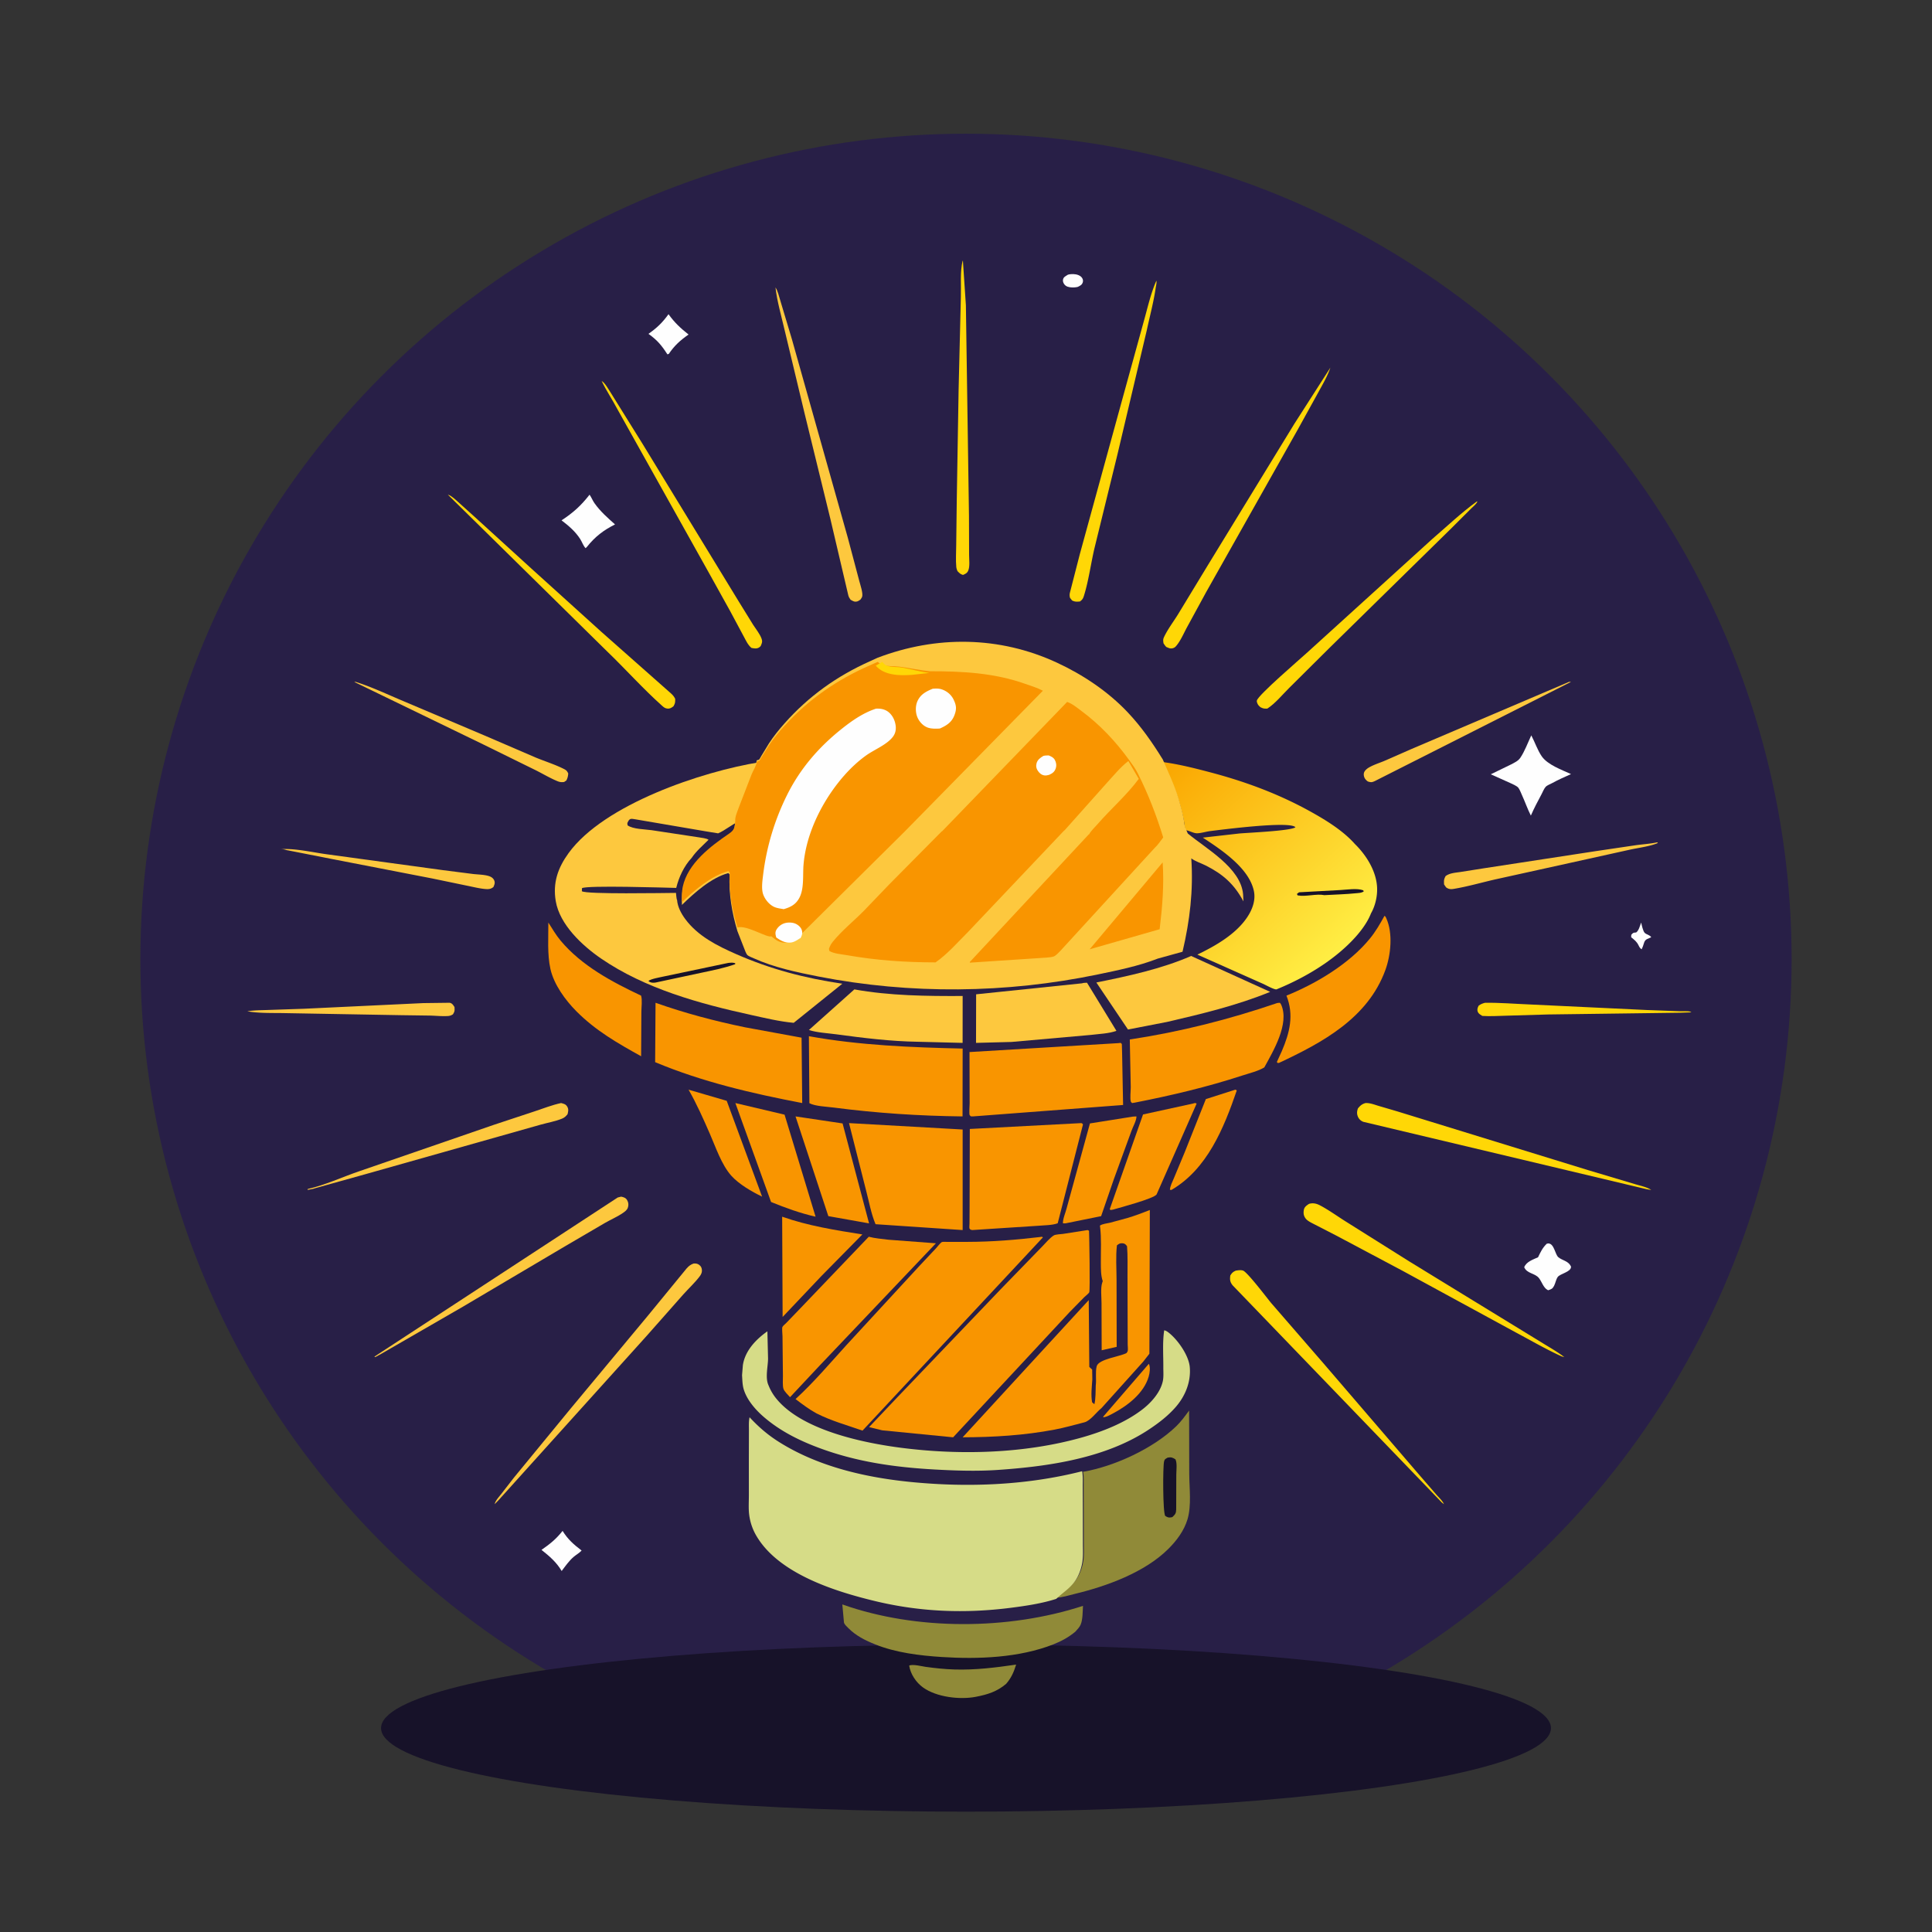 <?xml version="1.0" encoding="UTF-8"?> <svg xmlns="http://www.w3.org/2000/svg" width="289" height="289" fill="none"><rect width="100%" height="100%" fill="#333333" stroke="none"/> <circle cx="144.5" cy="143.5" r="123.5" fill="#281F47"></circle> <ellipse cx="144.5" cy="258.5" fill="#171229" rx="87.5" ry="12.5"></ellipse> <path fill="#FEFEFE" d="M159.73 41.098c.189-.054.199-.064.433-.085.505-.046 1.06.026 1.432.29.338.238.473.592.373.927-.109.365-.353.495-.747.684-.21.044-.241.057-.485.076-.425.033-.977-.011-1.293-.235-.321-.226-.497-.62-.428-.942.08-.376.355-.482.715-.715ZM245.492 138c.087.359.274 1.293.536 1.545.287.275.764.298.972.654l-.66.291c-.26.147-.363.357-.445.644-.088.31-.191.576-.327.866-.229-.125-.352-.357-.469-.6-.27-.56-.635-.817-1.099-1.201l.015-.36c.3-.341.289-.316.732-.354.397-.276.573-1.027.745-1.485Z"></path> <path fill="#F99500" d="M171.853 204c.255.531.133 1.376-.029 1.935-.724 2.485-3.172 4.334-5.222 5.429-.448.239-1.017.58-1.513.636l-.089-.057 6.853-7.943Z"></path> <path fill="#FEFEFE" d="M84.154 229c.79 1.267 1.656 2.03 2.846 2.937-.343.376-.808.624-1.197.955-.687.587-1.244 1.392-1.785 2.108-.763-1.304-1.839-2.228-3.018-3.16 1.266-.874 2.201-1.631 3.154-2.84ZM100.002 47c.887 1.244 1.8 2.099 2.998 3.04-1.246.871-2.107 1.64-2.962 2.906L99.83 53c-.867-1.35-1.512-2.12-2.83-3.061 1.28-.898 2.08-1.668 3.002-2.939ZM231.376 186.041l.232-.041c.876.012 1.005 1.645 1.496 2.061.571.482 1.447.542 1.846 1.298.022.042.048.085.05.132.03.77-1.631 1.035-1.985 1.527-.256.355-.342.928-.548 1.326-.238.46-.413.496-.868.656l-.1-.039c-.624-.322-.871-1.247-1.302-1.785-.598-.747-1.789-.647-2.197-1.618.32-.827 1.32-1.145 2.069-1.487.365-.762.684-1.442 1.307-2.03ZM88.189 74c.282.393.458.877.743 1.278.877 1.237 1.959 2.179 3.068 3.169-1.716.862-2.978 1.82-4.2 3.356l-.2.197c-.34-.334-.534-.931-.797-1.348-.723-1.147-1.757-2.019-2.803-2.815 1.722-1.13 2.904-2.187 4.189-3.837Z"></path> <path fill="#FDC83E" d="m63.302 150.05 3.947-.05c.395.065.534.34.737.635.022.525.056.625-.233 1.092a1.467 1.467 0 0 1-.807.259c-.852.049-1.726-.045-2.58-.069l-4.402-.061-17.562-.311c-1.782-.029-3.647.036-5.402-.268 1.005-.171 2.066-.16 3.085-.199l5.393-.182 17.824-.846ZM42 127.02c2.203-.142 4.827.498 7.024.786l17.229 2.355 4.498.574c.749.088 1.722.089 2.425.329.348.119.635.328.764.665.142.375.005.626-.137.966l-.188.125c-.319.194-.65.196-1.018.165-.88-.073-1.803-.312-2.668-.484l-5.29-1.098-14.967-2.904-6.47-1.272-.303-.055c-.358-.112-.512-.154-.899-.152ZM247.885 126l.115.077-.134.078c-1.207.481-2.807.668-4.084.949l-8.688 1.921-11.469 2.53c-2.025.464-4.086 1.062-6.132 1.403-.455.076-.728.067-1.127-.178-.138-.142-.243-.324-.356-.489-.017-.576-.045-.714.228-1.236.601-.466 1.479-.506 2.203-.616l3.428-.542 16.79-2.573 5.979-.885c1.072-.152 2.192-.208 3.247-.439ZM53 102.01c.247-.012.147-.028.392.051 2.336.752 4.673 1.863 6.933 2.811l12.181 5.16 7.61 3.278c1.355.559 2.85 1.027 4.15 1.674.435.217.525.29.734.71-.032.423-.09.669-.28 1.053l-.327.224c-.41.066-.675.02-1.05-.136-1.116-.464-2.181-1.109-3.263-1.647l-7.83-3.849L53 102.01Z"></path> <path fill="#FFD706" d="M222.136 150.003c2.22-.031 4.467.161 6.684.249l17.492.832 4.947.183c.377.014 1.226-.038 1.555.059.073.021.124.071.186.107l-1.735.057-19.7.259-6.305.187c-1.165.03-2.368.108-3.528.031-.204-.128-.447-.265-.578-.445-.257-.353-.155-.743.032-1.092.324-.229.533-.315.95-.427Z"></path> <path fill="#FDC83E" d="M234.699 102H235l-29.342 14.837c-.452.205-.579.207-1.052.059a1.784 1.784 0 0 1-.389-.377c-.187-.256-.278-.648-.172-.957.107-.314.447-.591.726-.753.7-.406 1.52-.662 2.268-.971l4.093-1.796L234.699 102Z"></path> <path fill="#FEFEFE" d="M229.059 110c.534.999.922 2.201 1.56 3.126.888 1.288 3.024 2.036 4.381 2.667-.954.428-1.906.843-2.825 1.351-.243.134-.751.333-.938.524-.262.27-.471.808-.653 1.15-.561 1.048-1.113 2.089-1.589 3.182-.502-.982-.872-2.068-1.335-3.077-.143-.309-.336-.841-.542-1.091-.226-.277-.877-.55-1.204-.702L223 115.824l3.052-1.484c.464-.247 1.036-.505 1.349-.96.671-.977 1.146-2.3 1.658-3.38Z"></path> <path fill="#FDC83E" d="M83.932 165c.411.113.722.157.95.595.197.378.108.689.015 1.078-.25.304-.455.509-.815.657-.997.409-2.16.61-3.196.899l-6.326 1.79-19.992 5.65-7.463 2.08-.235.079-.767.146L46 178l.047-.147c2.546-.57 5.128-1.772 7.62-2.627l20.215-6.971 6.086-2.013c1.318-.435 2.608-.951 3.964-1.242Z"></path> <path fill="#F99500" d="M184.778 163c.146.031.066 0 .222.128-1.938 5.633-4.406 11.737-9.771 14.872l-.229-.023c.039-.586.389-1.224.614-1.772l1.612-3.871 3.152-7.925 4.4-1.409Z"></path> <path fill="#908A38" d="M136 249.148c.538-.249 1.889.11 2.473.191 1.407.195 2.867.349 4.287.392 3.136.097 6.147-.282 9.24-.731-.357 1.14-.711 1.966-1.493 2.878-1.377 1.171-2.772 1.596-4.514 1.937-2.388.467-5.887.068-7.921-1.394-1.039-.747-1.881-2.008-2.072-3.273Z"></path> <path fill="#F99500" d="m103 163 5.706 1.666L114 179c-1.551-.748-3.47-1.859-4.607-3.13-1.468-1.642-2.341-4.291-3.214-6.282-.975-2.228-1.965-4.469-3.179-6.588Z"></path> <path fill="#FDC83E" d="m92.403 179.129.51-.129c.379.081.694.169.903.53.205.356.24.75.097 1.137-.124.337-.422.558-.705.754-.825.573-1.81.995-2.686 1.495l-6.058 3.543-15.247 9.019-12.075 6.97-.998.552-.144-.063 36.403-23.808Z"></path> <path fill="#FFD706" d="m67 74 .05.008c.56.204 1.1.746 1.542 1.138l2.62 2.363L79.434 85l10.51 9.505 10.462 9.254c.271.25.434.453.593.78.003.524.013.638-.258 1.112-.319.232-.513.383-.93.341-.342-.035-.544-.212-.79-.433-2.868-2.565-5.476-5.496-8.254-8.167L67 74ZM90 57c.462.197 1.103 1.373 1.397 1.813l4.739 7.613 14.39 23.582 2.144 3.47c.396.616.969 1.32 1.226 1.994.193.509.095.704-.106 1.166-.089.091-.146.16-.263.228-.368.212-.732.127-1.121.053-.537-.432-.848-1.162-1.176-1.756l-1.998-3.731-3.242-5.838-13.6-24.322c-.757-1.44-1.683-2.814-2.39-4.272ZM143.998 39l.042.04.443 6.62.463 31.538.018 5.802c-.001.684.14 1.731-.131 2.357-.166.383-.42.487-.782.643-.42-.119-.525-.273-.828-.573-.082-.214-.154-.393-.176-.623-.097-1.03-.015-2.146-.012-3.183l.083-6.72.279-16.664.337-13.865c.054-1.684-.136-3.748.264-5.372ZM220.887 75.029 221 75c-.122.38-.634.761-.926 1.056l-2.917 2.914-18.266 17.927-6.053 6.014c-1.002.995-2.082 2.324-3.264 3.085-.487.012-.593.013-1.045-.218l-.251-.243c-.145-.165-.318-.523-.27-.739.185-.829 6.427-6.169 7.579-7.227l18.649-16.932c2.18-1.878 4.328-3.918 6.651-5.608Z"></path> <path fill="#FDC83E" d="M116 43c.359.514.51 1.298.704 1.896l1.759 5.866 8.359 29.679 1.728 6.513c.13.5.588 1.83.409 2.324-.054.15-.164.273-.246.41-.135.09-.309.224-.471.272-.419.12-.664-.05-1.009-.249-.149-.208-.264-.386-.333-.633l-2.683-11.44-3.912-16.002-2.937-12.261C116.889 47.303 116.243 45.1 116 43ZM103.746 189.007c.311-.022.57-.002.832.19.306.224.413.494.422.866.006.289-.128.577-.294.804-.718.975-1.681 1.85-2.491 2.758l-5.474 6.193-22.216 24.643L74 225c.046-.18.046-.213.145-.403.208-.398.604-.813.877-1.172l1.87-2.412 8.498-10.347 11.533-13.867 5.78-7.053c.319-.36.591-.578 1.043-.739Z"></path> <path fill="#FFD706" d="M199 55c-.411 1.248-1.104 2.404-1.727 3.554l-3.091 5.601-13.761 24.422-2.89 5.305c-.475.885-.954 2.013-1.608 2.764a.918.918 0 0 1-.397.288c-.444.156-.656.006-1.059-.153-.174-.17-.288-.354-.424-.556-.045-.316-.086-.559.048-.857.538-1.188 1.449-2.373 2.137-3.492l4.436-7.306 12.955-21.177L199 55ZM184.865 190.066c.347-.048.71-.113 1.053-.014.647.187 3.638 4.158 4.251 4.887l7.75 8.938 14.561 16.955 2.373 2.734c.375.431.907.915 1.147 1.434l-.31-.234-31.31-32.503c-.393-.505-.425-.842-.343-1.467.261-.408.388-.528.828-.73ZM195.778 180.1c.127-.047.121-.05.28-.076.51-.082.961.054 1.405.287 1.312.691 2.567 1.608 3.826 2.398l9.531 5.99 13.692 8.387 6.051 3.706c1.145.711 2.368 1.395 3.437 2.208l-.404-.107c-2.333-1.058-4.601-2.383-6.863-3.583l-16.844-9.171-9.994-5.311-3.282-1.688c-.425-.223-1.038-.497-1.321-.887-.287-.395-.337-.773-.259-1.242.075-.455.382-.663.745-.911ZM172.974 42c.088.197-.073.864-.108 1.107-.305 2.095-.874 4.197-1.318 6.27l-4.407 18.656-3.433 14.008c-.541 2.312-.862 4.824-1.565 7.075-.135.432-.24.589-.597.856-.474.043-.753.064-1.185-.154l-.295-.38a1.414 1.414 0 0 1-.02-.785l1.484-5.774 6.184-22.541 3.378-12.264c.565-1.988 1.042-4.19 1.882-6.074ZM204.242 165.005c.643-.045 1.29.214 1.899.398l2.897.851 28.555 8.793 6.913 2.064c.733.228 1.875.455 2.494.889l-.691-.112-42.371-10.078a1.41 1.41 0 0 1-.812-.771c-.186-.438-.15-.806.004-1.239.353-.422.583-.633 1.112-.795Z"></path> <path fill="#F99500" d="M117 182c3.875 1.366 7.959 2.016 12 2.655l-6.116 6.207L117.07 197l-.07-15ZM169.464 167.028 170 167c.003.625-.523 1.532-.744 2.151l-2.641 7.243-1.902 5.525-5.29 1.07c-.129.021-.291.006-.422.005-.024-.691.379-1.555.549-2.238l3.49-12.707 6.424-1.021ZM119 167l7.038 1.049L130 183l-6.093-1.084L119 167ZM110 165l7.36 1.737L122 182c-2.277-.512-4.499-1.319-6.659-2.198L110 165ZM178.434 165.08c.274-.067.31-.14.566 0l-5.992 13.596c-.441.633-5.593 1.996-6.531 2.269l-.358.055-.119-.119 4.982-14.173 7.452-1.628ZM82.025 138c.603.935 1.125 1.856 1.843 2.714 3.157 3.767 7.685 6.168 12.03 8.218.199.628.046 1.718.043 2.418l-.038 6.65c-3.52-1.953-6.801-3.823-9.689-6.734-1.638-1.651-3.359-3.99-3.88-6.332-.485-2.183-.295-4.697-.309-6.934Z"></path> <path fill="#FDC83E" d="M127.802 148c5.284.955 10.844 1.013 16.198.987l-.007 7.013-6.678-.167c-4.1-.062-8.184-.569-12.243-1.118-1.283-.174-2.839-.246-4.072-.639l6.802-6.076Z"></path> <path fill="#F99500" d="M207.096 137c.191.116.184.163.276.367 1.012 2.237.681 5.493-.142 7.744-2.629 7.198-9.408 10.842-15.919 13.889l-.214-.008-.097-.137.737-1.613c1.192-2.776 1.847-5.404.698-8.311 4.476-1.812 9.4-4.761 12.482-8.534.866-1.06 1.519-2.198 2.179-3.397Z"></path> <path fill="#FDC83E" d="M161.865 147.09c.149-.086.555-.071.737-.09l4.398 7.197c-1.129.419-2.622.461-3.811.611l-11.888 1.053L146 156l.015-7.265 15.85-1.645ZM178.178 143 190 148.369c-4.954 2.025-10.202 3.287-15.404 4.493L168.731 154 164 146.967c4.736-.956 9.731-2.026 14.178-3.967Z"></path> <path fill="#908A38" d="M126 240c11.087 3.924 24.847 3.848 36 .214-.058.843-.021 2.016-.348 2.804-.159.386-.521.748-.801 1.063-.988.819-2.053 1.409-3.268 1.887-5.115 2.014-11.245 2.249-16.709 1.896-3.326-.214-6.876-.647-9.969-1.892-1.508-.606-2.876-1.291-4.006-2.433-.221-.225-.569-.52-.652-.825L126 240Z"></path> <path fill="#F99500" d="M129.955 185c.94.243 1.987.326 2.953.446l7.092.532-17.383 18.28-4.439 4.742c-.254-.271-.852-.877-.976-1.223-.163-.459-.081-1.427-.089-1.941l-.062-5.966c-.002-.266-.105-1.17-.012-1.38.07-.156.448-.464.574-.595l2.054-2.134L129.955 185ZM191.071 150.033l.373-.033c.1.112.136.139.205.294 1.263 2.85-1.185 6.923-2.525 9.375-.875.544-2.29.888-3.287 1.213-5.278 1.724-10.62 2.983-16.074 4.053l-.41.065c-.063-.065-.159-.112-.189-.196-.161-.44-.013-1.675-.02-2.183l-.144-7.127c7.561-1.147 14.86-2.999 22.071-5.461ZM98.06 150c4.377 1.55 8.843 2.735 13.403 3.672l8.441 1.55L120 165c-7.534-1.444-14.932-3.158-22-6.117l.06-8.883ZM161.74 168c.176.049.077.003.26.197l-3.782 14.786c-.823.317-2.065.294-2.965.379l-9.836.638-.235-.064c-.055-.058-.134-.101-.163-.174-.045-.111.003-.586.004-.728l.013-2.198.032-11.958L161.74 168ZM167.265 156.039l.363-.039c.061.056.139.098.183.167.037.058.151 8.144.189 9.123L145.533 167l-.3-.008c-.061-.064-.143-.114-.185-.191-.106-.193-.003-1.438-.004-1.746l-.019-7.682 22.24-1.334ZM127 168l16.999.958L144 184l-13.031-.877c-.67-1.593-.974-3.386-1.416-5.05L127 168ZM121 155c7.571 1.369 15.329 1.679 23 1.849L143.983 167c-6.485-.073-12.874-.492-19.306-1.329-1.003-.131-2.752-.188-3.602-.649L121 155Z"></path> <path fill="#D6DC87" d="M174.149 199c.205.029.397.141.562.263 1.403 1.04 3.1 3.443 3.26 5.213.201 2.21-.658 4.346-2.11 6.006-1.155 1.322-2.512 2.362-3.972 3.333-6.464 4.303-14.971 5.54-22.597 6.064-3.146.217-6.401.11-9.547-.066-5.962-.333-11.699-1.152-17.308-3.257-2.986-1.121-5.785-2.526-8.202-4.614-1.237-1.069-2.516-2.545-2.987-4.125-.198-.664-.201-1.418-.248-2.107l.123-1.493c.319-2.151 1.941-3.854 3.668-5.071l.1 4.106c-.018 1.161-.417 2.735.011 3.834l.077.185a7.422 7.422 0 0 0 1.062 1.838c3.791 4.814 13.07 6.74 18.913 7.48 8.72 1.105 18.296.842 26.784-1.537 3.162-.886 6.552-2.22 9.161-4.232 1.329-1.025 2.687-2.559 3.043-4.222.138-.643.071-1.417.075-2.078.009-1.758-.131-3.638.11-5.378l.022-.142Z"></path> <path fill="#908A38" d="M162.003 220.162c4.718-.816 10.487-3.486 13.926-6.796.745-.716 1.33-1.543 1.945-2.366l.02 9.458c.009 2.147.355 4.725-.254 6.786-.505 1.706-1.609 3.191-2.862 4.44-3.539 3.526-9.199 5.578-13.986 6.737-.899.218-1.867.531-2.792.579 1.004-.919 2.169-1.569 2.975-2.721.539-.772.905-1.755 1.06-2.679.152-.908.09-1.876.089-2.794l-.008-4.653-.014-3.691c-.004-.757.054-1.558-.099-2.3Z"></path> <path fill="#171229" d="M174.666 218.039c.517-.095.738-.019 1.166.257.281.589.125 1.651.124 2.318l-.015 5.191c-.013.58-.155.737-.564 1.12l-.144.044c-.461.076-.544.015-.931-.206-.37-.532-.364-7.309-.176-8.143.084-.373.223-.389.54-.581Z"></path> <path fill="#F99500" d="M163.911 207.248c.117-.91-.082-1.988.135-2.864.27-1.093 3.473-1.452 4.466-1.986.059-.101.147-.191.178-.304.064-.23-.002-.733-.003-.995l-.007-2.629-.02-7.597c-.005-1.48.047-2.979-.07-4.453-.19-.266-.322-.411-.666-.446-.377-.038-.565.089-.848.313-.193 1.668-.056 3.482-.054 5.165l.019 10.016-2.246.514-.021-7.061c.001-.9-.163-2.205.097-3.031l.084-.246c-.303-.89-.275-1.91-.283-2.842-.014-1.741.1-3.569-.114-5.294l-.023-.173c.367-.269 1.072-.327 1.518-.436l2.664-.724c1.114-.335 2.2-.748 3.283-1.175l-.067 21.5-.909 1.165-6.255 6.966c-.745.583-1.66 1.902-2.551 2.127-1.507.381-2.958.808-4.491 1.097-4.557.86-9.102 1.133-13.727 1.145l18.861-20.521.084 9.996.428.396.024 1.466c-.07 1.121-.232 2.319-.031 3.429l.34.285c.212-.875.166-1.899.205-2.803ZM155.636 185.032c.296-.03.182-.077.364.067L129.02 214c-2.375-.831-4.588-1.428-6.866-2.566-1.132-.62-2.128-1.371-3.154-2.155 2.71-2.472 5.161-5.371 7.633-8.093l10.949-11.875 2.419-2.572c.223-.238.63-.796.886-.942.106-.061.594-.029.746-.03l3.087-.001c3.659-.006 7.284-.303 10.916-.734Z"></path> <path fill="#F99500" d="M162.45 184.037c.321-.047.169-.071.456.066.037.867.172 8.885.031 9.21-.077.177-.585.567-.737.716l-2.177 2.217L142.576 215l-10.61-1.044-1.966-.478 4.273-4.51 15.39-16.088 6.183-6.367c.517-.511 1.192-1.355 1.802-1.72.244-.146 1.06-.181 1.367-.22l3.435-.536Z"></path> <path fill="url(#a)" d="M174 114c2.399.328 4.749.924 7.089 1.542 5.334 1.41 10.373 3.291 15.204 6.003 2.196 1.233 4.593 2.726 6.302 4.618l.01.022c1.767 1.703 3.323 4.169 3.392 6.696.035 1.255-.292 2.663-.923 3.752l-.035.096c-.598 1.478-1.741 2.908-2.839 4.038-2.969 3.058-6.98 5.441-10.884 7.074l-.386.159c-.41.015-1.579-.653-2.016-.843l-9.805-4.364c2.695-1.298 5.728-3.023 7.442-5.57.768-1.142 1.302-2.539 1.014-3.929-.716-3.46-4.897-6.193-7.64-7.997l5.42-.615c1.249-.121 7.812-.392 8.431-.939-.8-.972-11.017.363-12.776.578-.604.073-1.473.356-2.047.321-.442-.027-1.058-.38-1.568-.452-.204-.405-.216-1.057-.305-1.509a30.833 30.833 0 0 0-.74-2.894c-.616-2.026-1.508-3.853-2.34-5.787Z"></path> <path fill="#171229" d="m194.321 133.474 6.152-.335c.997-.054 2.529-.302 3.438.034l.089.164c-.338.249-.721.233-1.16.279-1.556.163-3.166.19-4.734.286-1.205-.248-2.737.268-4.001.037l-.105-.219.321-.246Z"></path> <path fill="#FDC83E" d="M101.283 134.632c.071 1.01.618 2.026 1.209 2.828 1.884 2.557 4.778 4.012 7.612 5.256 5.185 2.276 10.298 3.606 15.896 4.435L118.729 153c-2.157-.195-4.322-.726-6.436-1.189-7.689-1.686-15.8-3.92-22.365-8.417-2.806-1.922-6.202-5.063-6.797-8.605-.461-2.747.325-4.977 1.925-7.182 5.285-7.281 19.895-12.201 28.649-13.607-.102.67-.503 1.269-.766 1.891l-1.954 5.143c-.185.559-.504 1.238-.46 1.829-1.086.495-2.049 1.336-3.101 1.795-.054.024-11.461-1.958-12.328-2.091-.758-.115-.917-.219-1.258.564l.04.329c.812.58 2.59.584 3.599.724l7.109 1.077c.369.072 1.111.131 1.401.356-.847.849-1.852 1.704-2.517 2.703-1.149 1.225-1.918 2.877-2.316 4.5-1.577-.036-13.378-.412-14.098.039l-.016.456c.626.477 12.271.264 14.076.251.027.206.063.928.167 1.066Z"></path> <path fill="#171229" d="M108.949 144.038c.375-.03.712-.097 1.051.075l-.039.123c-1.612.574-3.434.93-5.131 1.291l-6.692 1.433c-.127.023-.172.035-.315.039-.381.01-.543-.04-.823-.243.262-.318 1.742-.559 2.237-.677l9.712-2.041Z"></path> <path fill="#D6DC87" d="M157.996 239.17c-2.161.694-4.482 1.036-6.721 1.325-6.899.888-13.63.636-20.413-1.004-5.877-1.42-14.365-4.046-17.71-9.737a8.255 8.255 0 0 1-1.084-3.164c-.12-.939-.045-1.976-.047-2.926l-.003-5.247.011-4.327c.008-.665-.053-1.451.098-2.09 1.368 1.479 2.757 2.668 4.451 3.73 5.907 3.704 13.036 5.311 19.835 5.97 8.446.819 17.195.477 25.457-1.625.148.752.092 1.564.096 2.331l.013 3.742.008 4.716c.001.931.061 1.912-.086 2.832-.15.937-.504 1.934-1.026 2.716-.78 1.168-1.907 1.826-2.879 2.758Z"></path> <path fill="#FDC83E" d="M131.26 98.397c8.799-3.349 18.236-3.263 26.841.727 3.886 1.802 7.627 4.295 10.59 7.431 2.047 2.165 3.684 4.525 5.25 7.059.837 1.956 1.736 3.803 2.356 5.851.287.946.555 1.957.746 2.926.09.457.102 1.116.307 1.524l.327.763c2.7 2.253 7.935 5.117 8.273 9.1l.05 1.058c-1.367-2.575-3.07-4.082-5.659-5.379-.648-.325-1.578-.624-2.14-1.057.318 4.811-.211 9.284-1.311 13.968l-3.751 1.04-.043.02c-2.848 1.098-5.896 1.717-8.876 2.336-13.728 2.851-28.006 2.997-41.765.315-3.203-.624-6.73-1.376-9.707-2.733-.218-.1-.791-.31-.946-.473-.202-.211-.373-.74-.488-1.018l-1.01-2.58c-.827-2.788-1.294-5.546-1.169-8.467l-.182-.212c-2.575.703-5.065 2.933-6.946 4.767-.009-.755-.032-1.608.119-2.347.733-3.585 4.148-6.25 6.932-8.198l.252-.196c.637-.522.591-1.008.66-1.77-.045-.609.279-1.307.468-1.883l1.986-5.294c.267-.641.675-1.258.779-1.948.113-.033.242-.032.338-.101.087-.063.286-.455.344-.549l1.129-1.856c.689-1.065 1.48-2.041 2.318-2.989 3.606-4.078 7.888-7.131 12.831-9.331l1.097-.504Z"></path> <path fill="#F99500" d="M173.467 139 163 142l10.919-13c.225 3.393-.048 6.642-.452 10ZM159.626 105c.757.251 1.439.829 2.073 1.298 2.824 2.086 5.197 4.609 7.234 7.436.484.673.915 1.249 1.288 1.995 1.569 3.133 2.748 6.203 3.779 9.539-.393.507-.779 1.115-1.255 1.544l-14.129 15.424c-.233.238-.687.734-.988.837-.577.195-1.538.178-2.156.242l-10.396.685-.004-.099 17.786-19.08.059-.013c.245-.506.873-1.077 1.253-1.516 1.986-2.291 4.383-4.35 6.174-6.786l-1.56-2.67c-1.203.936-2.186 2.155-3.212 3.273l-6.28 7.042-.199.177-14.287 15.076c-1.535 1.533-3.076 3.312-4.86 4.556-4.529-.007-8.835-.299-13.297-1.084-.76-.134-1.935-.22-2.586-.623l-.063-.327c.148-.418.311-.728.592-1.075 1.321-1.627 3.117-3.075 4.603-4.576l3.765-3.924 7.883-7.96.089-.047L159.626 105Z"></path> <path fill="#FEFEFE" d="M156.082 113.07c.26-.069.524-.061.791-.07.357.154.693.291.9.648.231.399.294.85.15 1.292-.173.528-.516.751-.984.966-.246.064-.466.119-.723.082-.442-.062-.775-.372-1.009-.748-.209-.337-.255-.645-.16-1.035.137-.562.579-.862 1.035-1.135Z"></path> <path fill="#F99500" d="m130.21 99.49 1.099-.49c.227.222.407.385.722.48.749.225 1.756.144 2.548.248 1.512.197 3.02.532 4.529.681 4.862-.003 9.649.245 14.264 1.891.88.314 1.807.58 2.628 1.024l-20.666 21.057-15.956 15.813-.271.069-.073-.05-.067-.007c-.433.337-.909.757-1.482.79-.89.051-1.468-.404-2.106-.942-.534.317-3.79-1.772-5.062-1.306-.827-2.711-1.295-5.393-1.17-8.233l-.182-.207c-2.58.684-5.074 2.853-6.958 4.636-.009-.735-.032-1.564.119-2.282.734-3.486 4.155-6.077 6.944-7.971l.252-.191c.638-.507.592-.98.661-1.721-.045-.592.28-1.271.469-1.831l1.99-5.148c.267-.623.675-1.222.78-1.893.113-.033.242-.032.338-.099.088-.061.287-.443.345-.534l1.131-1.804c.69-1.036 1.482-1.985 2.322-2.907 3.612-3.965 7.9-6.934 12.852-9.073Z"></path> <path fill="#FFD706" d="m131 99.578.988-.578c.204.262.366.454.649.566.673.266 1.579.17 2.291.293 1.359.233 2.715.628 4.072.804l-2.574.286c-1.705.122-4.109.147-5.426-1.37Z"></path> <path fill="#FEFEFE" d="M116.119 140.231c-.174-.6-.202-.925.226-1.449a2.147 2.147 0 0 1 1.327-.751c.494-.074 1.065-.02 1.481.22.475.273.783.651.839 1.125.042.365-.084.654-.26.984l-.068-.005c-.427.273-.897.615-1.464.642-.879.042-1.45-.329-2.081-.766ZM139.52 103.024c.433-.028.85-.056 1.271.071.797.241 1.481.78 1.857 1.561.42.874.466 1.406.128 2.311-.409 1.096-1.187 1.561-2.178 2.007-.552.042-1.241.052-1.766-.12-.703-.229-1.3-.858-1.594-1.545-.309-.722-.325-1.698-.002-2.419.467-1.045 1.315-1.462 2.284-1.866ZM131.034 106.005c.502-.021.947.017 1.413.226.664.298 1.147.949 1.375 1.635.263.792.275 1.637-.243 2.328-.899 1.202-2.8 1.935-4.021 2.81-1.634 1.172-3.072 2.653-4.306 4.246-2.625 3.389-4.699 7.767-5.056 12.117-.127 1.539.11 3.533-.612 4.916-.531 1.017-1.312 1.411-2.354 1.717l-.133-.026c-.41-.071-.825-.12-1.214-.28-.763-.316-1.425-1.102-1.711-1.879-.311-.849-.126-2.062-.021-2.945a36.73 36.73 0 0 1 3.591-11.967c1.954-3.924 4.701-7.1 8.08-9.807 1.593-1.276 3.267-2.447 5.212-3.091Z"></path> <defs> <linearGradient id="a" x1="173.332" x2="199.375" y1="114.82" y2="143.279" gradientUnits="userSpaceOnUse"> <stop stop-color="#FAA600"></stop> <stop offset="1" stop-color="#FE4"></stop> </linearGradient> </defs> </svg> 